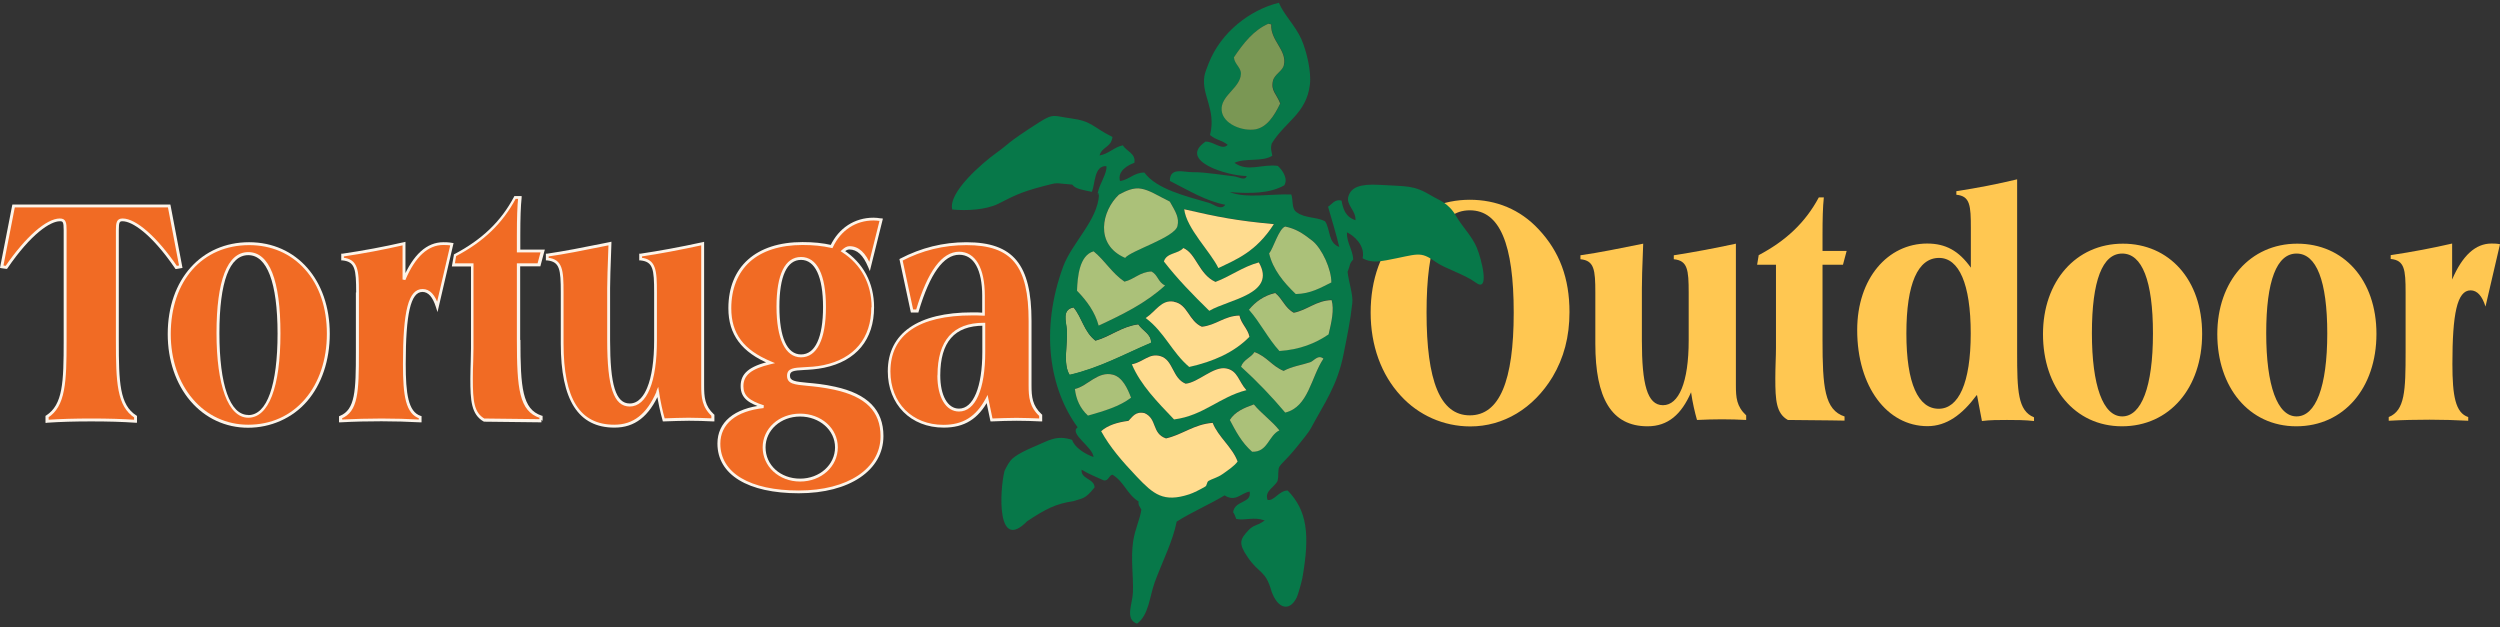 <?xml version="1.0" encoding="UTF-8"?>
<svg id="Layer_1" data-name="Layer 1" xmlns="http://www.w3.org/2000/svg" viewBox="0 0 189.6 47.58">
  <rect x="0" y="0" width="189.6" height="47.58" fill="#333333" stroke="none"/>
  <defs>
    <style>
      .cls-1 {
        fill: #7a9754;
      }

      .cls-2 {
        fill: #fcf4ea;
      }

      .cls-3 {
        fill: #ffc751;
      }

      .cls-4 {
        fill: #077849;
      }

      .cls-5 {
        fill: #ffdc8f;
      }

      .cls-6 {
        fill: #abc179;
      }

      .cls-7 {
        fill: #f16b24;
      }
    </style>
  </defs>
  <g>
    <path class="cls-3" d="M106.29,17.35c1.35-1.43,3.18-2.2,5.18-2.2s3.81,.73,5.21,2.23c1.6,1.7,2.35,3.73,2.35,6.29,0,1.88-.43,3.48-1.28,4.91-1.45,2.4-3.73,3.76-6.24,3.76-2.03,0-3.93-.85-5.28-2.33-1.48-1.6-2.28-3.81-2.28-6.31s.78-4.71,2.33-6.34Zm8.51,6.36c0-5.18-1.05-7.76-3.33-7.76s-3.28,2.58-3.28,7.76,1.03,7.79,3.28,7.79,3.33-2.6,3.33-7.79Z"/>
    <path class="cls-3" d="M128.25,29.75c-.73,1.68-1.75,2.58-3.3,2.58-2.75,0-3.96-2.15-3.96-6.26v-3.88c0-1.73-.08-2.43-1.13-2.53v-.3c1.43-.2,3.01-.53,4.76-.88-.08,1.8-.1,2.95-.1,3.41v3.93c0,3.31,.4,4.91,1.6,4.91s1.95-1.73,1.95-4.91v-3.63c0-1.73-.08-2.43-1.13-2.53v-.3c1.5-.23,3.08-.53,4.71-.88v10.74c0,.93,.05,1.6,.78,2.28v.35c-.58-.03-1.2-.05-1.83-.05s-1.25,.02-1.9,.05c-.17-.6-.33-1.28-.45-2.1Z"/>
    <path class="cls-3" d="M139.89,31.6v.3h.03s-1.43-.03-4.33-.05c-.88-.5-.95-1.48-.95-3.16,0-.88,.05-1.65,.05-2.3v-6.31h-1.43l.12-.73c2.05-1.08,3.53-2.46,4.56-4.38h.38c-.08,.73-.1,1.68-.1,2.88v1.18h1.83l-.28,1.05h-1.55v5.68c0,3.61,.15,5.33,1.68,5.83Z"/>
    <path class="cls-3" d="M149.91,29.97c-1.1,1.48-2.28,2.35-3.73,2.35-3.05,0-5.33-2.98-5.33-7.29,0-3.93,2.33-6.56,5.31-6.56,1.4,0,2.4,.55,3.31,1.83v-2.98c0-1.73-.05-2.45-1.1-2.55v-.27c1.63-.25,3.16-.55,4.61-.9v13.12c0,2.93,.05,4.43,1.28,4.93v.28c-.7-.08-1.4-.08-2.05-.08s-1.28,0-1.9,.08l-.37-1.95Zm-2.88,1.03c1.5,0,2.43-1.93,2.43-5.71s-.9-5.73-2.4-5.73c-1.6,0-2.48,1.93-2.48,5.73s.9,5.71,2.45,5.71Z"/>
    <path class="cls-3" d="M161,18.48c3.51,0,6.01,2.73,6.01,6.84s-2.48,7.01-6.08,7.01-5.99-2.98-5.99-6.99,2.5-6.86,6.06-6.86Zm2.28,6.81c0-4.01-.83-6.06-2.33-6.06s-2.3,2.05-2.3,6.04,.85,6.31,2.3,6.31,2.33-2.23,2.33-6.29Z"/>
    <path class="cls-3" d="M174.22,18.48c3.51,0,6.01,2.73,6.01,6.84s-2.48,7.01-6.08,7.01-5.99-2.98-5.99-6.99,2.5-6.86,6.06-6.86Zm2.28,6.81c0-4.01-.83-6.06-2.33-6.06s-2.3,2.05-2.3,6.04,.85,6.31,2.3,6.31,2.33-2.23,2.33-6.29Z"/>
    <path class="cls-3" d="M181.31,19.65v-.3c1.68-.25,3.23-.55,4.66-.88v2.73c.78-1.83,1.78-2.73,2.98-2.73,.18,0,.4,0,.65,.05l-1.1,4.73c-.25-.8-.63-1.23-1.13-1.23-1.03,0-1.38,1.8-1.38,5.58,0,2.43,.23,3.71,1.2,4.03v.28c-.95-.05-1.93-.08-2.93-.08s-2.03,.02-3.1,.08v-.28c1.23-.5,1.28-2,1.28-4.93v-4.53c0-1.73-.08-2.43-1.13-2.53Z"/>
  </g>
  <g>
    <path class="cls-6" d="M81.42,23.32c-.91,.16-.56,1.09-.51,1.7,.07,1.16-.31,2.59,.21,3.42,2.29-.53,4.15-1.58,6.17-2.43,.06-.65-.66-.93-.96-1.41-1.29,.17-2.09,.92-3.25,1.24-.88-.69-1.01-1.73-1.66-2.52Z"/>
    <path class="cls-4" d="M83.25,14.68c.05,.06,.09,.09,.1,.1,0-.01,0-.02,0-.03-.05-.03-.08-.06-.1-.07Z"/>
    <path class="cls-4" d="M83.35,14.8s0,0,0,0c-.01-.02-.04-.05-.1-.1,0,0,0,0,0,0-.12-.08,.05,.08,.1,.12Z"/>
    <path class="cls-4" d="M83.35,14.79s0,0,0,0c0,0,0,0,0,0,0,0,0,0,0-.01Z"/>
    <path class="cls-4" d="M85.28,21.36c.74-.18,1.17-.74,2.05-.77,.5,.27,.48,.8,1.03,1.06-1.42,1.31-3.21,2.19-5.03,3.04-.27-1.01-.89-1.86-1.64-2.64,.05-1.09,.19-2.69,1.26-2.99,.88,.72,1.35,1.63,2.34,2.3Zm-.86,7.05c.71,.2,1.09,1.03,1.36,1.74-.9,.68-2.08,1.02-3.27,1.36-.6-.55-.9-1.24-.99-2.02,.95-.21,1.74-1.39,2.9-1.08Zm2.13-14.11c.64,.12,1.15,.48,2.17,.98,.47,.8,.72,1.23,.58,1.85-.2,.86-3.55,1.87-3.97,2.42-2.36-1.02-1.76-3.59-.47-4.8,.53-.29,1.11-.56,1.69-.45Zm8.93,5.59c1.37,2.4-2.27,2.8-3.75,3.67-1.24-1.21-2.44-2.43-3.44-3.74,.2-.68,1.08-.55,1.47-1.02,.98,.39,1.16,1.98,2.44,2.57,1.15-.43,2.06-1.15,3.29-1.48Zm4.05-1.64c.75,.61,1.45,2.19,1.44,3.16-.81,.4-1.57,.85-2.7,.88-.94-.9-1.73-1.87-2.02-3.08,.32-.35,.74-1.88,1.22-2.04,.8,.17,1.29,.48,2.06,1.08Zm1.47,4.49c.21,.73-.01,1.67-.23,2.6-1.01,.69-2.21,1.16-3.72,1.26-.89-.99-1.43-2.15-2.32-3.14,.5-.61,1.14-1.06,1.99-1.27,.57,.45,.71,1.11,1.41,1.5,1.05-.21,1.68-.92,2.87-.96Zm1.2-2.12c.23-.56,.09-.55,.43-.95-.05-.76-.5-1.25-.48-2.05,.49,.22,1.41,.98,1.19,1.97,.59,.33,1.2,.26,1.8,.15,2.43-.45,2.52-.74,3.75,.13,.7,.5,2.15,.92,3,1.54,1.14,.88,.47-1.79,.1-2.65-.37-.87-1.09-1.56-1.55-2.36-.61-1.05-1.3-1.2-1.9-1.57-1.35-.81-1.84-.68-3.91-.81-1.51-.09-2.15,.2-2.36,.85-.22,.67,.57,1.07,.53,1.83-.75-.24-.94-.84-1.06-1.49-.52-.12-.71,.27-1.02,.47,.29,1.01,.6,2.01,.85,3.05-.87-.32-.66-1.34-1.08-1.95-.7-.35-1.5-.21-2.15-.68-.41-.27-.25-.91-.41-1.35-1.53-.06-3.43,.32-4.67-.18,1.56,.12,3.04,.11,4.13-.51,.33-.47-.12-1.17-.49-1.48-1.2-.16-2.26,.5-3.28-.23,.82-.39,2.12-.05,2.87-.54-.04-.29-.16-.53-.04-.93,1.03-1.67,2.62-2.26,2.89-4.44,.13-1.04-.27-2.61-.64-3.46-.46-1.03-1.35-1.89-1.71-2.77-2.16,.53-4.4,2.21-5.33,4.61-.12,.3-.28,.7-.32,.96-.23,1.46,.91,2.51,.43,4.46,.48,.41,.79,.33,1.34,.74-.41,.46-1.04-.25-1.68-.24-2.15,1.46,1.67,2.6,3.12,2.61-.1,.4-.65,.06-.93,.03-.59-.06-2.27-.34-3.15-.32-.72,.01-1.74-.41-1.75,.66,1.42,.72,2.76,1.54,4.21,1.81-.33,.46-.88-.04-1.23-.14-1.81-.52-4-1.06-4.91-2.3-.77-.02-1.16,.55-1.85,.64-.21-.76,.6-1.21,1.09-1.38,.13-.72-.61-.87-.87-1.33-.67,.14-1.09,.66-1.77,.77,.19-.68,.88-.59,.98-1.4-1.61-.81-1.51-1.19-3.2-1.42-1.21-.16-1.25-.4-2.33,.29-2.62,1.67-2.25,1.61-3.28,2.34-1.07,.77-3.67,3-3.34,4.29,1.12,.11,2.55,.02,3.48-.43,1.16-.58,1.62-.87,3.46-1.35,1.19-.3,.7-.22,2.16-.11,.24,.35,.91,.42,1.49,.55,.26-.64,.16-2,1.1-1.95,.07,.54-.52,1.32-.66,2.04,0,0,0,0,0,0,.02,.02,.06,.04,.1,.07,0,.01,0,.02,0,.03,0,0,0,0,0,.01,0,0,0,0,0,0-.08,1.94-2.06,3.67-2.72,5.47-1.77,4.83-1.03,9.28,1.1,12.19-.69,.46,1.18,1.52,1.2,2.25-.67-.23-1.45-.75-1.62-1.3-1.18-.39-1.78,.05-2.8,.48-.1,.04-1.18,.48-1.68,.9-.28,.24-.44,.55-.65,.98-.37,1.51-.6,6.18,1.72,3.81,1.39-.92,2.17-1.33,3.5-1.52,.7-.24,.87-.12,1.61-1.04,.01-.67-1.07-.63-.98-1.35,.49,.31,1.1,.55,1.67,.81,.37,.08,.39-.38,.67-.43,.88,.53,1.1,1.49,1.98,2.03-.05,.28,.12,.43,.21,.62-.1,.73-.48,1.46-.62,2.39-.2,1.35,.03,2.64-.02,3.9-.04,.9-.62,2.01,.31,2.36,.9-.65,.95-2.06,1.35-3.16,.59-1.59,1.37-3.1,1.66-4.58,1.16-.74,2.45-1.28,3.63-1.99,.85,.53,1.22-.17,1.9-.29,.19,.91-1.14,.65-1.25,1.57,.12,.14,.16,.34,.24,.51,.78,.13,1.26-.19,2.16,.11-.63,.46-.83,.29-1.28,.79-.57,.63-.75,.93-.02,1.99,.9,1.32,1.35,.95,1.82,2.62,.48,1.32,1.37,1.54,1.91,.43,.09-.19,.36-1.13,.42-1.45,.59-3.34,.36-5.12-1.11-6.65-.68,.01-1.03,.83-1.53,.71-.25-.68,.56-.98,.76-1.44,.09-.4,.02-.35,.08-.9,.03-.32,.48-.55,1.37-1.66,.42-.53,.88-1.06,1.09-1.45,1.01-1.89,2-3.22,2.47-5.62,.26-1.32,.51-2.47,.66-3.86,.07-.64-.29-1.64-.36-2.38Zm-21.29,4.38c-.04-.61-.39-1.54,.51-1.7,.66,.79,.78,1.84,1.66,2.52,1.15-.33,1.96-1.07,3.25-1.24,.3,.48,1.02,.75,.96,1.41-2.02,.86-3.88,1.9-6.17,2.43-.53-.84-.14-2.27-.21-3.42Zm2.62,7.67c.51-.45,1.24-.67,2.05-.78,.32-.3,.52-.73,1.22-.59,.98,.43,.54,1.54,1.63,1.92,1.27-.29,2.12-1.07,3.54-1.18,.42,1.08,1.5,1.84,1.89,2.93-.23,.33-.7,.65-1.15,.96-.35,.24-.82,.37-1.05,.51-.15,.09-.11,.35-.25,.43-.36,.21-.88,.47-1.22,.59-1.95,.64-2.71,0-3.96-1.32-1.13-1.19-2.04-2.25-2.72-3.47Zm3.38-8.57c.78-.53,1.19-1.41,2.15-1.24,1.04,.19,1.11,1.46,2.11,1.89,1.1-.11,1.68-.81,2.85-.85,.12,.6,.64,1.01,.76,1.61-1.15,1.2-2.74,1.89-4.57,2.29-1.32-1.13-1.86-2.63-3.3-3.71Zm2.14,7.69c-1.25-1.3-2.53-2.6-3.2-4.18,.91-.2,1.32-.87,2.17-.62,.98,.29,.9,1.69,1.91,2.09,.95-.09,2.11-1.34,3.07-1.16,.9,.17,.94,1,1.54,1.65-2.03,.51-3.27,1.94-5.49,2.22Zm3.62-23.63c.08-.99,1.42-1.56,1.46-2.56,.02-.48-.49-.75-.53-1.26,.72-1.08,1.5-2.06,2.61-2.55,.07,.01,.14,.03,.22,.05-.09,1.23,1.2,1.93,.96,3.07-.1,.47-.71,.69-.83,1.2-.18,.75,.28,1,.55,1.72-.45,.93-1.03,1.89-2.03,1.98-1.07,.09-2.5-.57-2.41-1.66Zm-2.85,7.7c2.57,.59,3.93,.86,6.8,1.13-1.35,2.12-2.87,2.69-4.21,3.33-.61-1.26-2.41-3-2.59-4.46Zm4.31,11.94c.19-.55,.73-.67,1.02-1.11,.98,.36,1.29,1.04,2.21,1.43,.63-.35,1.41-.45,2.02-.66,.26-.09,.58-.61,1-.27-.94,1.39-1.13,3.67-2.9,4.09-1.01-1.22-2.13-2.37-3.35-3.48Zm-.86,4.04c.39-.64,1.1-.93,1.82-1.18,.57,.7,1.39,1.27,1.94,1.97-.82,.38-.88,1.67-2.07,1.62-.8-.69-1.24-1.55-1.69-2.41Z"/>
    <path class="cls-5" d="M85.56,31.92c-.81,.11-1.53,.32-2.05,.78,.67,1.22,1.59,2.28,2.72,3.47,1.25,1.31,2,1.96,3.96,1.32,.34-.11,.86-.38,1.22-.59,.14-.08,.1-.34,.25-.43,.23-.14,.7-.26,1.05-.51,.45-.32,.92-.63,1.15-.96-.4-1.09-1.47-1.86-1.89-2.93-1.43,.11-2.27,.89-3.54,1.18-1.1-.38-.65-1.49-1.63-1.92-.7-.15-.91,.29-1.22,.59Z"/>
    <path class="cls-6" d="M82.51,31.52c1.19-.34,2.38-.68,3.27-1.36-.27-.71-.65-1.54-1.36-1.74-1.16-.31-1.94,.87-2.9,1.08,.09,.78,.39,1.47,.99,2.02Z"/>
    <path class="cls-6" d="M85.33,19.56c.42-.55,3.77-1.55,3.97-2.42,.14-.62-.12-1.05-.58-1.85-1.02-.51-1.53-.86-2.17-.98-.58-.11-1.16,.16-1.69,.45-1.29,1.21-1.88,3.78,.47,4.8Z"/>
    <path class="cls-5" d="M89.04,22.88c-.96-.18-1.36,.71-2.15,1.24,1.44,1.08,1.97,2.58,3.3,3.71,1.83-.41,3.41-1.1,4.57-2.29-.12-.6-.64-1-.76-1.61-1.16,.03-1.75,.73-2.85,.85-1-.43-1.07-1.71-2.11-1.89Z"/>
    <path class="cls-6" d="M83.33,24.69c1.82-.84,3.61-1.73,5.03-3.04-.55-.26-.53-.79-1.03-1.06-.88,.03-1.3,.59-2.05,.77-.98-.67-1.46-1.58-2.34-2.3-1.07,.3-1.22,1.9-1.26,2.99,.76,.78,1.37,1.63,1.64,2.64Z"/>
    <path class="cls-5" d="M85.84,27.63c.67,1.58,1.95,2.87,3.2,4.18,2.22-.28,3.46-1.71,5.49-2.22-.6-.65-.64-1.48-1.54-1.65-.96-.18-2.12,1.07-3.07,1.16-1.02-.41-.93-1.8-1.91-2.09-.85-.25-1.26,.43-2.17,.62Z"/>
    <path class="cls-5" d="M96.61,17c-2.88-.27-4.23-.54-6.8-1.13,.18,1.47,1.98,3.2,2.59,4.46,1.34-.64,2.86-1.22,4.21-3.33Z"/>
    <path class="cls-1" d="M97.37,4.92c.24-1.14-1.04-1.84-.96-3.07-.07-.02-.15-.03-.22-.05-1.11,.49-1.89,1.47-2.61,2.55,.04,.51,.56,.78,.53,1.26-.04,1-1.38,1.57-1.46,2.56-.09,1.09,1.33,1.75,2.41,1.66,1-.09,1.58-1.05,2.03-1.98-.28-.73-.73-.97-.55-1.72,.12-.51,.73-.73,.83-1.2Z"/>
    <path class="cls-5" d="M91.72,23.57c1.48-.87,5.13-1.27,3.75-3.67-1.23,.33-2.14,1.05-3.29,1.48-1.28-.59-1.46-2.17-2.44-2.57-.38,.46-1.27,.34-1.47,1.02,1.01,1.31,2.21,2.54,3.44,3.74Z"/>
    <path class="cls-6" d="M95.14,26.7c-.28,.44-.83,.56-1.02,1.11,1.22,1.11,2.33,2.27,3.35,3.48,1.77-.42,1.96-2.7,2.9-4.09-.41-.34-.73,.18-1,.27-.61,.21-1.39,.31-2.02,.66-.92-.39-1.24-1.07-2.21-1.43Z"/>
    <path class="cls-6" d="M95.09,30.67c-.72,.26-1.42,.54-1.82,1.18,.45,.85,.89,1.71,1.69,2.41,1.19,.05,1.24-1.23,2.07-1.62-.55-.7-1.37-1.28-1.94-1.97Z"/>
    <path class="cls-6" d="M100.97,21.42c.01-.97-.69-2.55-1.44-3.16-.77-.6-1.26-.91-2.06-1.08-.48,.15-.91,1.68-1.22,2.04,.29,1.21,1.08,2.18,2.02,3.08,1.13-.02,1.89-.48,2.7-.88Z"/>
    <path class="cls-6" d="M97.04,26.62c1.51-.1,2.71-.57,3.72-1.26,.22-.93,.44-1.87,.23-2.6-1.19,.04-1.82,.75-2.87,.96-.7-.39-.84-1.05-1.41-1.5-.85,.2-1.49,.66-1.99,1.27,.88,1,1.42,2.15,2.32,3.14Z"/>
  </g>
  <g>
    <g>
      <path class="cls-7" d="M3.56,31.6c1.33-.85,1.38-2.65,1.38-5.76v-8.39c0-.58-.05-.78-.4-.78-.85,0-2.38,1.15-4.06,3.61l-.35-.05,.9-4.61H12.83l.88,4.61-.35,.05c-1.68-2.45-3.2-3.61-4.06-3.61-.35,0-.4,.2-.4,.78v8.39c0,3.11,.05,4.91,1.38,5.76v.35c-1.13-.08-2.25-.1-3.36-.1s-2.23,.02-3.36,.1v-.35Z"/>
      <path class="cls-2" d="M3.62,31.69c1.36-.87,1.43-2.7,1.43-5.85v-8.39c0-.54-.04-.88-.51-.88-1.02,0-2.61,1.4-4.15,3.65l.11-.05-.35-.05,.09,.13,.9-4.61-.11,.09H12.83l-.11-.09,.88,4.61,.09-.13-.35,.05,.11,.05c-1.54-2.25-3.13-3.65-4.15-3.65-.47,0-.51,.35-.51,.88v8.39c0,3.15,.07,4.98,1.43,5.85l-.05-.09v.35l.12-.11c-1.01-.07-2.11-.1-3.36-.1s-2.34,.03-3.36,.1l.12,.11v-.35l-.05,.09Zm-.05,.37c1.02-.07,2.09-.1,3.35-.1s2.34,.03,3.35,.1h.12s0-.11,0-.11v-.41l-.05-.03c-1.27-.81-1.33-2.5-1.33-5.67v-8.39c0-.63,.07-.67,.29-.67,.71,0,2.17,.93,3.97,3.56l.04,.06h.07s.35-.06,.35-.06l.11-.02-.02-.11-.88-4.61-.02-.09H.94l-.02,.09L.02,20.21l-.02,.11,.11,.02,.35,.05h.07s.04-.05,.04-.05c1.8-2.63,3.26-3.56,3.97-3.56,.22,0,.29,.03,.29,.67v8.39c0,3.17-.06,4.85-1.33,5.67l-.05,.03v.53h.12Z"/>
    </g>
    <g>
      <path class="cls-7" d="M18.89,18.48c3.51,0,6.01,2.73,6.01,6.84s-2.48,7.01-6.08,7.01-5.99-2.98-5.99-6.99,2.5-6.86,6.06-6.86Zm2.28,6.81c0-4.01-.83-6.06-2.33-6.06s-2.3,2.05-2.3,6.04,.85,6.31,2.3,6.31,2.33-2.23,2.33-6.29Z"/>
      <path class="cls-2" d="M18.89,18.59c1.7,0,3.17,.64,4.24,1.84,1.09,1.22,1.66,2.91,1.66,4.88s-.59,3.72-1.66,4.96c-1.09,1.27-2.58,1.94-4.31,1.94-1.64,0-3.13-.69-4.2-1.95-1.08-1.26-1.67-3.01-1.67-4.92,0-4.04,2.39-6.75,5.95-6.75Zm-6.17,6.75c0,1.97,.61,3.77,1.72,5.07,1.12,1.31,2.67,2.03,4.37,2.03s3.36-.71,4.48-2.01c1.11-1.29,1.72-3.1,1.72-5.11,0-4.09-2.52-6.95-6.12-6.95s-6.17,2.8-6.17,6.97Z"/>
      <path class="cls-2" d="M21.27,25.29c0-4.04-.84-6.17-2.44-6.17s-2.41,2.18-2.41,6.14,.88,6.42,2.41,6.42,2.44-2.27,2.44-6.4Zm-2.44,6.18c-1.39,0-2.19-2.26-2.19-6.2s.78-5.92,2.19-5.92,2.22,2.06,2.22,5.95-.79,6.18-2.22,6.18Z"/>
    </g>
    <g>
      <path class="cls-7" d="M25.97,19.65v-.3c1.68-.25,3.23-.55,4.66-.88v2.73c.78-1.83,1.78-2.73,2.98-2.73,.18,0,.4,0,.65,.05l-1.1,4.73c-.25-.8-.63-1.23-1.13-1.23-1.03,0-1.38,1.8-1.38,5.58,0,2.43,.23,3.71,1.2,4.03v.28c-.95-.05-1.93-.08-2.93-.08s-2.03,.02-3.11,.08v-.28c1.23-.5,1.28-2,1.28-4.93v-4.53c0-1.73-.08-2.43-1.13-2.53Z"/>
      <path class="cls-2" d="M26.08,19.65v-.3l-.09,.11c1.57-.23,3.14-.53,4.67-.88l-.13-.11v2.73l.21,.04c.75-1.77,1.72-2.66,2.88-2.66,.17,0,.39,0,.63,.05l-.08-.13-1.1,4.73h.21c-.27-.87-.68-1.31-1.23-1.31-1.07,0-1.49,1.6-1.49,5.69,0,2.41,.2,3.78,1.28,4.14l-.08-.1v.28l.12-.11c-.95-.05-1.94-.08-2.94-.08s-2.02,.03-3.11,.08l.12,.11v-.28l-.07,.1c1.29-.53,1.34-2.01,1.34-5.04v-4.53c0-1.66-.05-2.53-1.23-2.64l.1,.11Zm.91,2.53v4.53c0,2.93-.05,4.36-1.21,4.83l-.07,.03v.46h.12c1.08-.06,2.1-.08,3.1-.08s1.98,.03,2.92,.08h.12s0-.11,0-.11v-.36l-.07-.02c-.94-.31-1.13-1.68-1.13-3.93,0-3.84,.38-5.47,1.27-5.47,.44,0,.78,.39,1.02,1.15l.12,.38,.09-.39,1.1-4.73,.03-.11-.11-.02c-.26-.05-.5-.05-.67-.05-1.26,0-2.29,.94-3.08,2.8l.21,.04v-2.87l-.13,.03c-1.52,.35-3.09,.64-4.65,.87h-.09v.51h.1c.95,.1,1.03,.67,1.03,2.43Z"/>
    </g>
    <g>
      <path class="cls-7" d="M41.02,31.6v.3h.02s-1.43-.03-4.33-.05c-.88-.5-.95-1.48-.95-3.16,0-.88,.05-1.65,.05-2.3v-6.31h-1.43l.12-.73c2.05-1.08,3.53-2.46,4.56-4.38h.37c-.08,.73-.1,1.68-.1,2.88v1.18h1.83l-.28,1.05h-1.55v5.68c0,3.61,.15,5.33,1.68,5.83Z"/>
      <path class="cls-2" d="M40.91,31.6v.41h.13v-.22s-4.33-.05-4.33-.05l.05,.02c-.81-.46-.9-1.33-.9-3.06,0-.47,.01-.9,.03-1.32,.01-.35,.02-.68,.02-.99v-6.42h-1.54l.11,.13,.12-.73-.06,.08c2.13-1.11,3.59-2.52,4.6-4.43l-.1,.06h.37l-.11-.12c-.07,.67-.1,1.57-.1,2.89v1.29h1.94l-.11-.14-.28,1.05,.11-.08h-1.66v5.79c0,3.73,.17,5.42,1.75,5.94l-.08-.1Zm-1.46-5.83v-5.68l-.11,.11h1.64l.02-.08,.28-1.05,.04-.14h-1.97l.11,.11v-1.18c0-1.32,.03-2.2,.1-2.87v-.12s-.11,0-.11,0h-.44l-.03,.06c-.99,1.87-2.43,3.24-4.51,4.34l-.05,.03v.05s-.13,.73-.13,.73l-.02,.13h1.56l-.11-.11v6.31c0,.3-.01,.63-.02,.98-.01,.42-.03,.85-.03,1.33,0,1.66,.07,2.71,1.01,3.25h.02s.03,.01,.03,.01l4.33,.05v-.22s-.02,0-.02,0l.11,.11v-.38l-.08-.02c-1.45-.48-1.6-2.11-1.6-5.73Z"/>
    </g>
    <g>
      <path class="cls-7" d="M49.89,29.75c-.73,1.68-1.75,2.58-3.31,2.58-2.75,0-3.96-2.15-3.96-6.26v-3.88c0-1.73-.08-2.43-1.13-2.53v-.3c1.43-.2,3-.53,4.76-.88-.08,1.8-.1,2.95-.1,3.41v3.93c0,3.31,.4,4.91,1.6,4.91s1.95-1.73,1.95-4.91v-3.63c0-1.73-.08-2.43-1.13-2.53v-.3c1.5-.23,3.08-.53,4.71-.88v10.74c0,.93,.05,1.6,.78,2.28v.35c-.58-.03-1.2-.05-1.83-.05s-1.25,.02-1.9,.05c-.17-.6-.33-1.28-.45-2.1Z"/>
      <path class="cls-2" d="M49.79,29.7c-.74,1.71-1.76,2.51-3.2,2.51-2.62,0-3.85-1.95-3.85-6.15v-3.88c0-1.66-.05-2.53-1.23-2.64l.1,.11v-.3l-.09,.11c1.29-.18,2.74-.47,4.26-.78l.5-.1-.13-.11c-.07,1.78-.1,2.95-.1,3.41v3.93c0,3.56,.5,5.02,1.71,5.02,.64,0,1.16-.46,1.52-1.33,.36-.87,.54-2.14,.54-3.69v-3.63c0-1.66-.05-2.53-1.23-2.64l.1,.11v-.3l-.09,.11c1.42-.21,2.96-.5,4.71-.88l-.13-.11v10.74c0,.94,.06,1.66,.81,2.36l-.04-.08v.35l.11-.11c-.58-.02-1.21-.05-1.83-.05s-1.27,.03-1.91,.05l.11,.08c-.18-.63-.33-1.31-.45-2.09l-.06-.38-.15,.35Zm.56,2.26c.64-.02,1.3-.05,1.9-.05s1.24,.02,1.82,.05h.11s0-.11,0-.11v-.4l-.04-.03c-.69-.64-.74-1.29-.74-2.2v-10.88l-.13,.03c-1.75,.38-3.29,.66-4.7,.87h-.09v.51h.1c.95,.1,1.03,.67,1.03,2.43v3.63c0,1.52-.18,2.77-.53,3.6-.22,.54-.63,1.19-1.32,1.19-1.06,0-1.49-1.39-1.49-4.8v-3.93c0-.46,.03-1.63,.1-3.4v-.14s-.13,.03-.13,.03l-.5,.1c-1.52,.31-2.96,.59-4.25,.78h-.09v.51h.1c.95,.1,1.03,.67,1.03,2.43v3.88c0,4.29,1.33,6.37,4.07,6.37,1.54,0,2.62-.84,3.41-2.64l-.21-.03c.12,.79,.27,1.48,.45,2.12l.02,.08h.09Z"/>
    </g>
    <g>
      <path class="cls-7" d="M66.19,23.31c0,2.38-1.3,3.98-3.71,4.48-1.58,.33-2.68-.05-2.68,.7,0,.83,1.28,.45,3.51,.95,2.4,.53,3.58,1.68,3.58,3.63,0,2.45-2.43,4.23-6.31,4.23s-6.06-1.4-6.06-3.66c0-1.53,1.2-2.58,3.38-2.8-1.1-.35-1.63-.75-1.63-1.55,0-.93,.68-1.43,2.15-1.78-2.1-.88-3.08-2.15-3.08-4.13,0-3.05,2-4.91,5.51-4.91,.73,0,1.43,.05,2.2,.22,.63-1.33,1.78-2.08,3.18-2.08,.2,0,.38,.03,.58,.05l-.88,3.53c-.37-.93-.88-1.4-1.53-1.4-.17,0-.33,.1-.5,.25,1.48,.95,2.28,2.45,2.28,4.26Zm-5.51,13.1c1.58,0,2.75-1.13,2.75-2.48s-1.18-2.45-2.75-2.45-2.73,1.1-2.73,2.45,1.15,2.48,2.73,2.48Zm1.85-13.12c0-2.4-.65-3.68-1.78-3.68s-1.75,1.25-1.75,3.66,.65,3.73,1.75,3.73,1.78-1.28,1.78-3.71Z"/>
      <path class="cls-2" d="M66.08,23.31c0,2.33-1.29,3.89-3.62,4.38-.57,.12-1.08,.14-1.49,.16-.74,.04-1.28,.06-1.28,.65,0,.62,.57,.67,1.52,.76,.55,.05,1.24,.12,2.07,.3,2.38,.52,3.5,1.64,3.5,3.52,0,2.47-2.49,4.12-6.2,4.12s-5.95-1.33-5.95-3.55c0-1.5,1.2-2.48,3.28-2.7l.02-.21c-1.13-.36-1.55-.75-1.55-1.45,0-.84,.6-1.32,2.07-1.67l.33-.08-.31-.13c-2.08-.87-3.01-2.11-3.01-4.03,0-1.48,.49-2.69,1.4-3.52,.93-.84,2.31-1.28,4-1.28,.83,0,1.5,.07,2.18,.22l.09,.02,.04-.08c.6-1.28,1.73-2.02,3.08-2.02,.17,0,.33,.02,.51,.04h.06s-.09-.13-.09-.13l-.88,3.53h.21c-.4-.99-.94-1.49-1.63-1.49-.21,0-.38,.11-.57,.28l-.11,.1,.12,.08c1.44,.93,2.23,2.4,2.23,4.17Zm-2.1-4.17c.16-.14,.29-.22,.43-.22,.6,0,1.06,.44,1.43,1.33l.13,.31,.08-.33,.88-3.53,.03-.12-.12-.02h-.06c-.18-.03-.34-.05-.53-.05-1.44,0-2.64,.78-3.28,2.14l.12-.06c-.7-.16-1.39-.23-2.23-.23-3.52,0-5.62,1.87-5.62,5.02,0,1.99,1,3.34,3.15,4.23l.02-.21c-1.59,.38-2.24,.92-2.24,1.88s.68,1.33,1.7,1.66l.02-.21c-2.21,.23-3.48,1.29-3.48,2.91,0,2.36,2.31,3.77,6.17,3.77s6.42-1.75,6.42-4.34c0-1.98-1.2-3.2-3.67-3.74-.84-.19-1.54-.25-2.1-.3-.94-.09-1.32-.14-1.32-.54,0-.34,.26-.39,1.07-.43,.42-.02,.94-.05,1.52-.17,2.45-.51,3.79-2.14,3.79-4.59,0-1.84-.83-3.38-2.33-4.35v.17Z"/>
      <path class="cls-2" d="M60.68,36.52c1.61,0,2.86-1.14,2.86-2.59s-1.26-2.56-2.86-2.56-2.84,1.13-2.84,2.56,1.22,2.59,2.84,2.59Zm-2.62-2.59c0-1.31,1.15-2.34,2.62-2.34s2.65,1.03,2.65,2.34-1.16,2.37-2.65,2.37-2.62-1.02-2.62-2.37Z"/>
      <path class="cls-2" d="M62.64,23.28c0-2.44-.67-3.79-1.89-3.79s-1.86,1.34-1.86,3.77,.66,3.84,1.86,3.84,1.89-1.35,1.89-3.82Zm-1.89,3.6c-1.06,0-1.64-1.29-1.64-3.62s.58-3.55,1.64-3.55,1.67,1.27,1.67,3.57-.59,3.6-1.67,3.6Z"/>
    </g>
    <g>
      <path class="cls-7" d="M72.75,19.2c-1.25,0-2.3,1.45-3.18,4.38h-.4l-.83-3.88c1.58-.83,3.23-1.23,4.96-1.23,3.61,0,4.83,1.78,4.83,5.86v4.88c0,.93,.08,1.6,.8,2.28v.35c-.58-.03-1.2-.05-1.83-.05s-1.25,.02-1.9,.05l-.33-1.58c-.73,1.35-1.7,2.05-3.31,2.05-2.48,0-4.13-1.75-4.13-4.16,0-2.8,2.18-4.36,6.31-4.36,.28,0,.55,0,.85,.03v-1.4c0-2.1-.7-3.23-1.85-3.23Zm-1.55,9.26c0,1.68,.65,2.63,1.53,2.63,1.1,0,1.88-1.5,1.88-4.41v-2.1c-2.28,0-3.41,1.28-3.41,3.88Z"/>
      <path class="cls-2" d="M72.75,19.09c-1.31,0-2.39,1.46-3.29,4.46l.1-.08h-.4l.11,.09-.83-3.88-.06,.12c1.54-.81,3.19-1.21,4.91-1.21,3.44,0,4.72,1.56,4.72,5.75v4.88c0,.9,.06,1.64,.84,2.36l-.04-.08v.35l.11-.11c-.58-.02-1.21-.05-1.83-.05s-1.27,.03-1.91,.05l.11,.09-.33-1.58-.06-.3-.14,.27c-.74,1.38-1.73,2-3.21,2-2.37,0-4.02-1.66-4.02-4.05,0-2.78,2.14-4.25,6.2-4.25,.27,0,.55,0,.84,.02h.12s0-.11,0-.11v-1.4c0-2.12-.72-3.34-1.96-3.34Zm1.74,3.34v1.4l.12-.11c-.31-.03-.59-.03-.86-.03-4.14,0-6.42,1.59-6.42,4.47,0,2.51,1.74,4.27,4.24,4.27,1.57,0,2.62-.65,3.4-2.11l-.2-.03,.33,1.58,.02,.09h.09c.64-.03,1.3-.05,1.9-.05s1.24,.02,1.82,.05h.11s0-.11,0-.11v-.4l-.04-.03c-.71-.66-.77-1.33-.77-2.2v-4.88c0-4.29-1.39-5.97-4.94-5.97-1.75,0-3.44,.42-5.01,1.24l-.07,.04,.02,.08,.83,3.88,.02,.09h.57l.02-.08c.85-2.86,1.89-4.3,3.08-4.3,1.11,0,1.74,1.14,1.74,3.12Z"/>
      <path class="cls-2" d="M71.09,28.47c0,1.66,.64,2.74,1.64,2.74,1.25,0,1.99-1.69,1.99-4.52v-2.21h-.11c-2.33,0-3.51,1.34-3.51,3.99Zm3.41-3.88v2.1c0,2.65-.68,4.3-1.77,4.3-.86,0-1.42-.99-1.42-2.52,0-2.54,1.08-3.77,3.3-3.77l-.11-.11Z"/>
    </g>
  </g>
</svg>